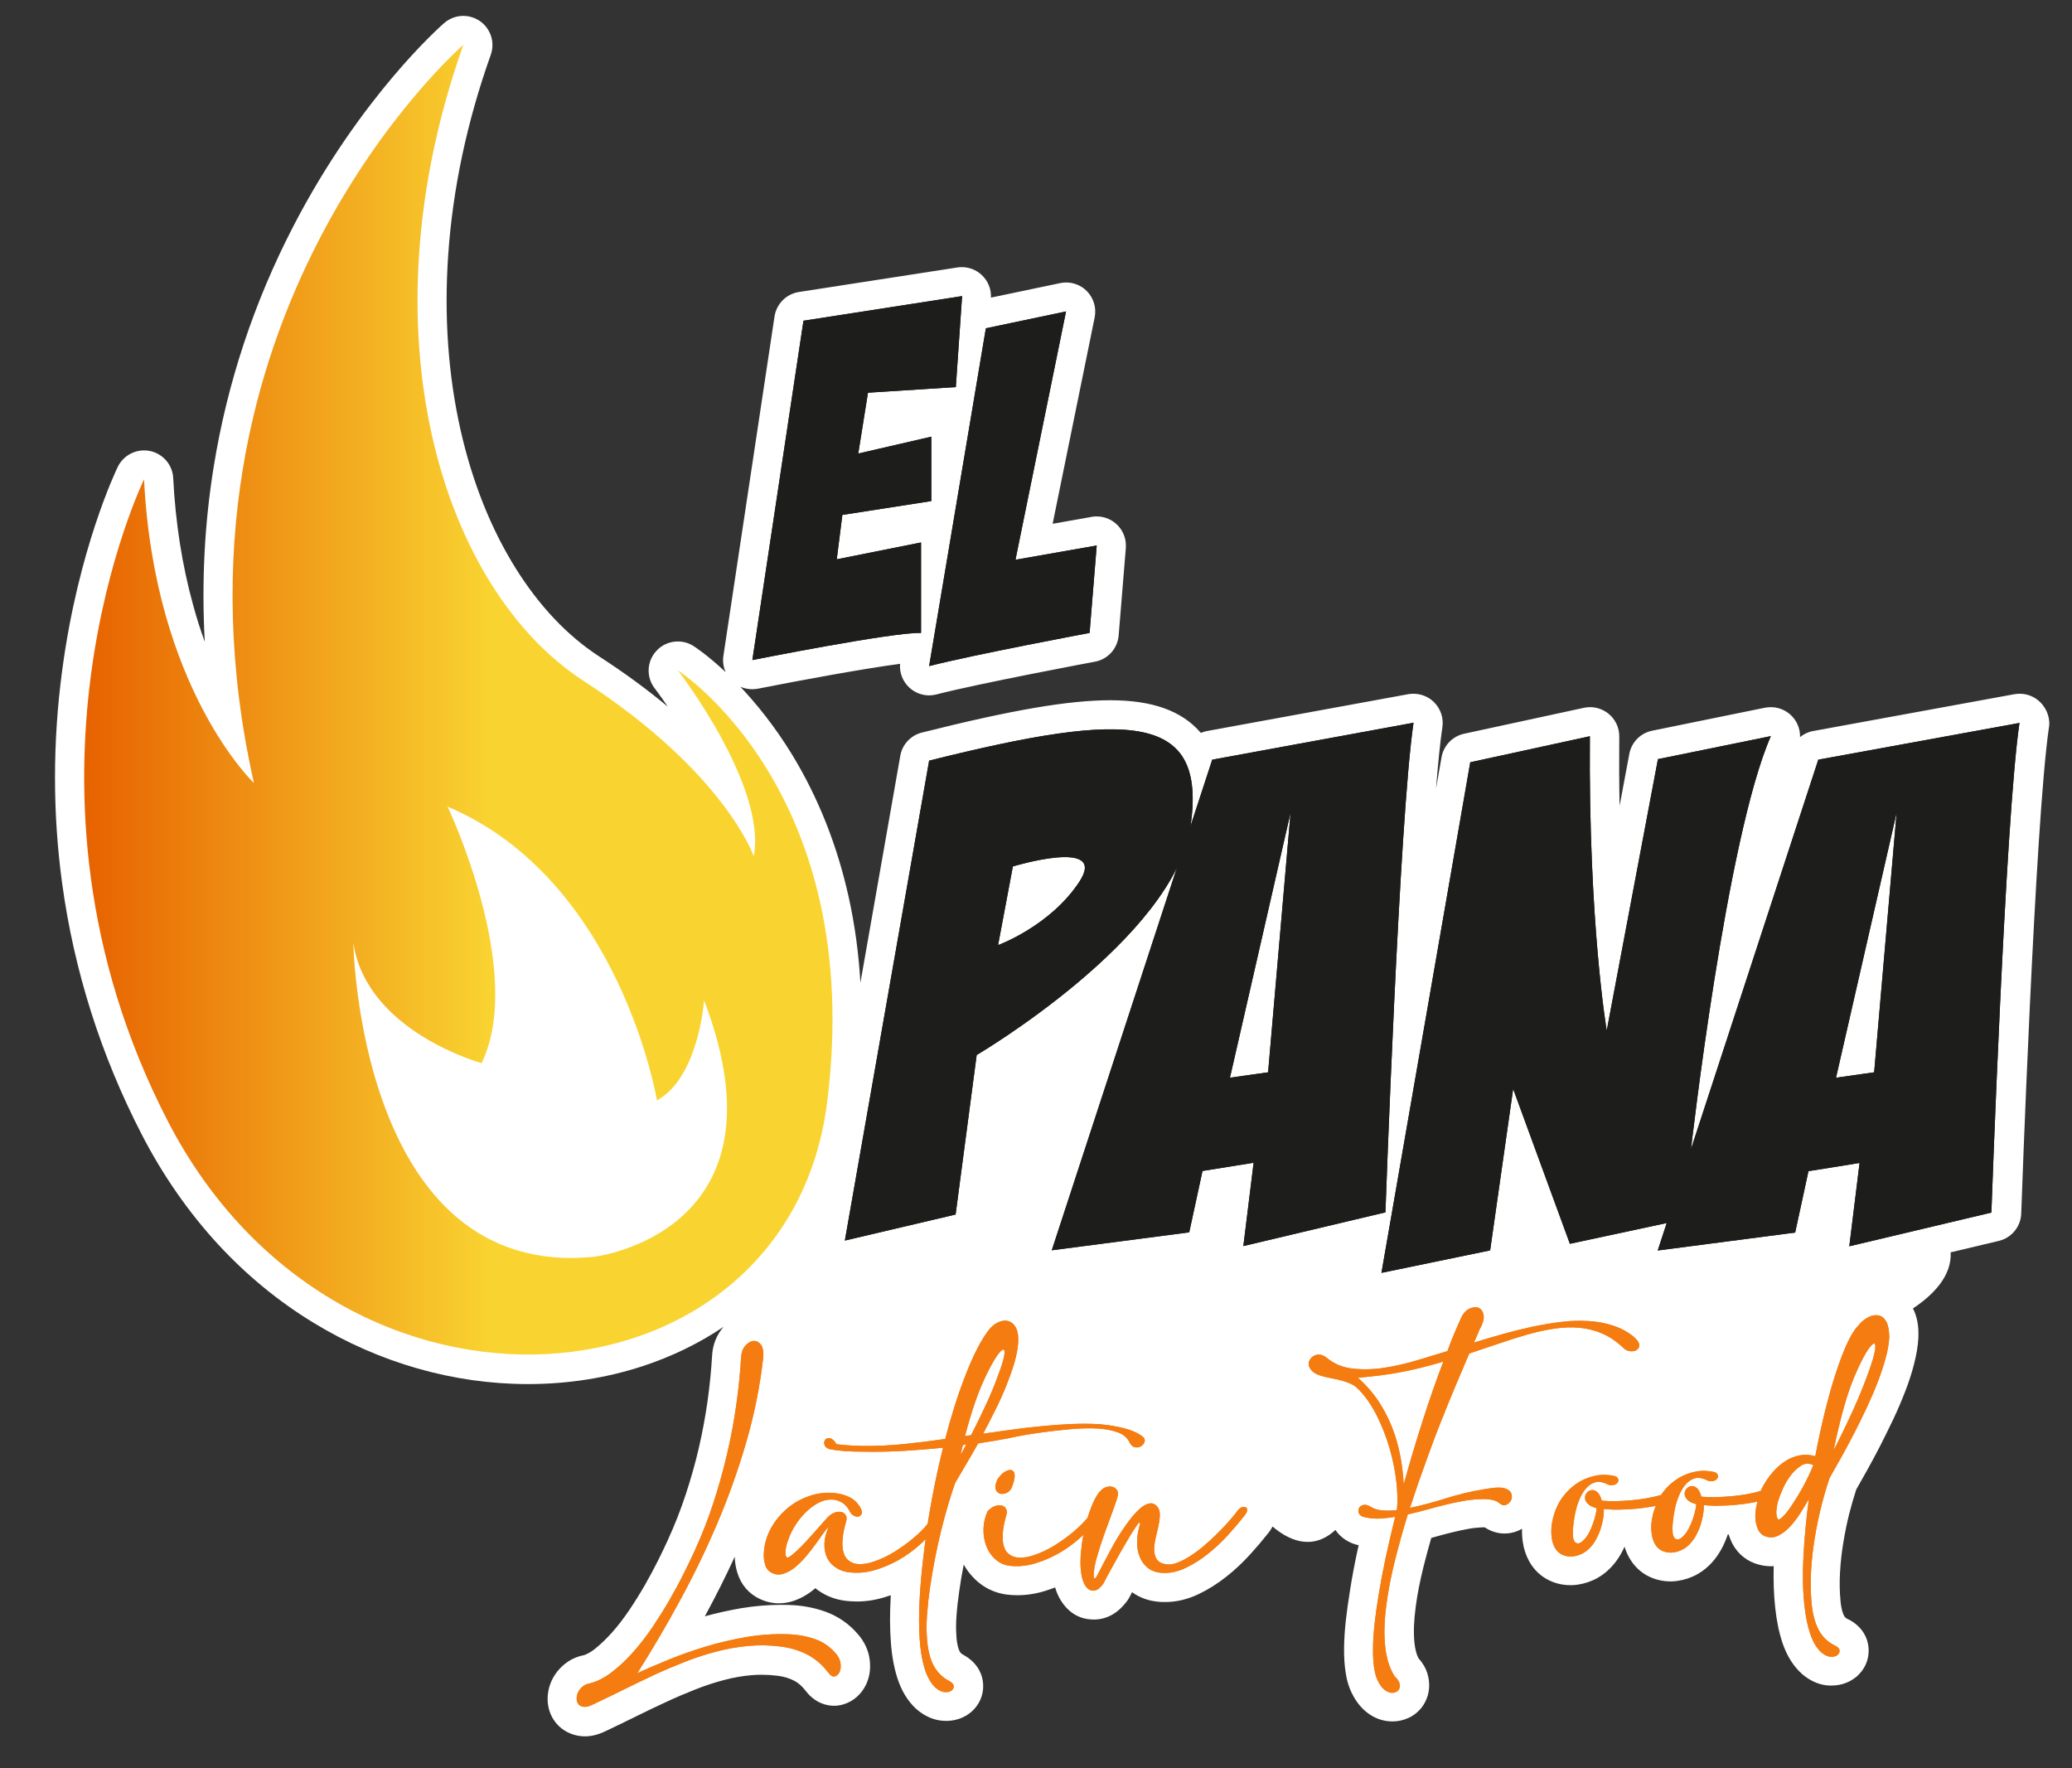<svg xmlns="http://www.w3.org/2000/svg" xmlns:xlink="http://www.w3.org/1999/xlink" x="0px" y="0px" viewBox="0 0 1917.6 1636.4" style="enable-background:new 0 0 1917.6 1636.4;" xml:space="preserve"><rect x="0" y="0" width="1917.6" height="1636.4" fill="#333333" stroke="none"/><style type="text/css">	.st0{fill:#FFFFFF;}	.st1{fill:#1D1D1B;}	.st2{fill:#F47C11;}	.st3{fill:url(#SVGID_1_);}</style><g id="Layer_1">	<path class="st0" d="M1869.9,642c-0.2,0-0.5,0-0.7,0c-0.3,0-0.6,0-0.9,0c-1.5,0.1-3,0.2-4.5,0.5l-185.8,34  c-4.5,0.8-8.7,2.8-12.1,5.6c0.2-6.3-1.9-12.6-6-17.7c-5.2-6.4-12.9-10-21-10c-1.8,0-3.6,0.2-5.4,0.5l-104.5,21.3  c-10.8,2.2-19.1,10.7-21.1,21.5l-9,48c-0.4-20-0.5-41.4-0.3-64.1c0.1-8.2-3.6-16-10-21.2c-4.9-3.9-10.9-6-17-6  c-1.9,0-3.8,0.2-5.7,0.6L1355,679c-10.7,2.3-19,10.9-20.9,21.8l-5.1,29.1c1.9-23.9,3.9-43.7,5.9-56.9c1.3-8.6-1.7-17.3-7.9-23.4  c-5.1-4.9-11.8-7.6-18.8-7.6c-1.6,0-3.2,0.1-4.9,0.4l-186.3,34.1c-1.9,0.4-3.8,0.9-5.6,1.7c-0.2-0.2-0.4-0.4-0.6-0.6  c-17.3-19.9-44.5-29.6-83.2-29.6c-38.5,0-90.7,8.9-174.4,29.9c-10.3,2.6-18.2,11-20,21.5l-36.9,210c-1.6-27.3-5.2-53.7-10.8-79  c-10.6-48-28.3-92.5-52.5-132.2c-16.1-26.3-33-47-47.8-62.7c3.4,1.5,7.2,2.3,11,2.3c1.8,0,3.5-0.2,5.3-0.5  c38.3-7.6,99.1-18.8,131.5-23c-0.7,8.3,2.5,16.4,8.7,22.1c5,4.6,11.6,7.1,18.2,7.1c2.3,0,4.5-0.3,6.8-0.9  c38.9-10.1,145.6-30.1,146.7-30.3c12-2.2,20.9-12.2,21.9-24.3l6.6-80.4c0.1-0.9,0.1-1.8,0.1-2.7c0-14.7-11.7-26.6-26.3-27  c-0.2,0-0.5,0-0.7,0c-0.3,0-0.6,0-0.9,0c-1.5,0-2.9,0.2-4.3,0.5l-35.6,6.3l38.9-191c1.8-8.9-1-18.1-7.4-24.5  c-5.1-5.1-12-7.8-19-7.8c-1.8,0-3.7,0.2-5.6,0.6l-64,13.4c0.4-8-2.8-15.7-8.7-21.1c-5-4.6-11.5-7.1-18.3-7.1  c-1.4,0-2.8,0.1-4.1,0.3l-146.6,22.7c-11.7,1.8-20.8,11-22.6,22.7l-47.3,314c-0.8,5.2,0,10.5,2.1,15.1  c-16.8-15.8-28.8-23.6-29.8-24.2c-4.5-2.9-9.5-4.2-14.5-4.2c-7.4,0-14.7,3-19.9,8.8c-8.9,9.7-9.5,24.3-1.4,34.7  c0.1,0.1,4.9,6.4,12,16.8c-19.2-16-40.4-31.5-63.1-46.2c-29.5-19.1-55.7-46.7-77.7-81.9c-22.9-36.7-40-79.6-50.9-127.6  c-11.5-51-15.4-105.5-11.5-162.2c4.2-61.2,17.4-123.5,39.4-185.3c4.1-11.6-0.1-24.4-10.2-31.3c-4.6-3.1-9.9-4.7-15.2-4.7  c-6.3,0-12.6,2.2-17.7,6.6c-3.1,2.7-77.3,67.8-139.5,187.8c-36.5,70.4-61.3,145.3-73.8,222.7c-8.6,53-11.3,107.1-8.3,162  c-4-10.9-7.6-22.2-10.7-33.7c-10.2-36.7-16.4-76.3-18.5-117.7c-0.6-12.3-9.5-22.6-21.6-25.1c-1.8-0.4-3.6-0.5-5.4-0.5  c-10.2,0-19.7,5.8-24.3,15.2c-1.5,3.1-36.6,76.1-51.5,188.7c-8.8,66-8.8,132.2,0,196.7c11,80.7,35.7,158.8,73.6,232.3  c19.6,38,43.5,72.3,71.1,102.2c26.2,28.3,55.8,52.6,88,72.2c60.9,37.1,129.5,56.7,198.5,56.7c36.8,0,72.5-5.6,106.1-16.6  c27.1-8.9,52.2-21.1,74.9-36.4c0,0,0,0.1-0.1,0.1c-6.4,7.3-10.1,16.6-10.6,27c-0.8,13.5-2.2,27.6-4.2,41.8c-2,14.2-4.7,28.7-8,43  c-3.3,14.3-7.4,28.8-12.1,43c-4.6,14-10,27.9-16.1,41.2c0,0,0,0.1,0,0.1c-2.6,5.7-5.8,12.4-9.5,19.9c-3.7,7.4-7.9,15.2-12.4,23.1  c-4.5,7.8-9.4,15.7-14.7,23.5c-5,7.3-10.2,14.2-15.7,20.3c-5.2,5.8-10.5,10.9-15.9,15.2c-3.4,2.7-6.7,4.5-9.7,5.6  c-6.6,1.3-12.5,3.9-17.6,7.9c-5.3,4.2-9.5,9.3-12.3,15.2c-2.7,5.7-4,11.7-4,17.8c0.1,8.3,2.8,16,8,22.2  c5.6,6.7,13.7,10.9,22.8,11.9c1.2,0.1,2.5,0.2,3.7,0.2c6.2,0,12.5-1.6,19.3-4.9c9.3-4.4,18.8-9,28.3-13.7c9.1-4.5,18.4-9,27.8-13.3  c9-4.2,18.2-8.1,27.3-11.7c8.7-3.4,17.5-6.3,26.3-8.6c8.3-2.2,16.8-3.7,25.1-4.4c3.2-0.3,6.5-0.4,9.8-0.4c4.7,0,9.4,0.3,14.1,0.9  c0.1,0,0.1,0,0.2,0c5.7,0.7,10.8,2.2,15.5,4.6c3.7,1.9,7.4,5.1,10.8,9.6c0.1,0.2,0.3,0.4,0.4,0.5c9.1,11.4,20,13.1,25.7,13.1  c2.8,0,5.6-0.4,8.3-1.2c0,0,0,0,0,0c9.4-2.7,17-9.3,21.4-18.6c3.2-6.8,4.3-14.4,3.3-22.6c-1-8.5-4.6-16.4-10.6-23.5  c-8.4-9.9-18.8-17.1-31-21.4c-10.3-3.6-21.6-5.7-33.6-6c-2.3-0.1-4.6-0.1-6.8-0.1c-12.3,0-24.7,1.1-36.9,3.1  c-11.5,2-22.8,4.5-33.7,7.5c0.4-0.7,0.7-1.3,1.1-2c9.4-17.3,18.3-35.1,26.6-53.1c0.1,5,0.9,10,2.4,14.7  c3.3,11.1,10.7,19.7,20.9,24.4c5.6,2.6,11.6,4,17.6,4c4.3,0,8.6-0.7,12.8-2c6.7-2.2,13.2-5.7,19.2-10.6c0.6-0.5,1.2-0.9,1.7-1.4  c1.7,1.4,3.5,2.7,5.5,3.9c7.8,4.9,17,7.7,27.4,8.2c1.8,0.1,3.7,0.2,5.5,0.2c8.5,0,17-1.3,25.5-3.9c2-0.6,3.9-1.2,5.9-1.9  c0,0.6-0.1,1.3-0.1,1.9c-0.8,15-0.8,28.6,0.1,40.5c0.8,12.5,2.8,23.7,5.8,33.4c3.8,12.2,9.7,22,17.5,29.2c0.3,0.3,0.6,0.5,0.9,0.8  c7.6,6.4,15.8,9.9,24.4,10.4c0.9,0.1,1.7,0.1,2.6,0.1c7.9,0,15.2-2.3,21.1-6.6c0,0,0,0,0,0c9.1-6.6,14-17.1,13.1-28.1  c-0.8-10.8-7.2-20.2-17.5-26c-0.2-0.1-0.5-0.3-0.7-0.4c-2-1.1-2.9-2.1-3.5-3.3c-0.9-1.7-2.5-5.9-3-14.3c0-0.1,0-0.2,0-0.4  c-0.4-5.2-0.4-11.2,0.1-17.9c0.5-7.4,1.4-15.3,2.6-23.4c1.1-7.9,2.5-16.1,4.1-24.3c3.5,6.3,8.1,11.8,13.7,16.5  c8.4,7,19,11.1,30.4,11.7c1.8,0.1,3.7,0.2,5.5,0.2c8.5,0,17-1.3,25.5-3.9c3.2-1,6.4-2.1,9.5-3.3c0.9,3.1,2.1,6.2,3.6,9  c0,0,0,0,0,0.1c2.5,4.8,5.7,8.9,9.5,12.3c0,0,0,0,0,0c6.2,5.5,14,8.3,22.6,8.3c0.5,0,1,0,1.5,0c7.7-0.3,15-3.2,21.1-8.3  c3.1-2.6,6-5.7,8.6-9.3c0.9-1.3,1.7-2.6,2.4-4c0.3-0.6,0.9-1.7,1.9-3.7c7.4,5.4,16.3,8.4,26.3,9c1.5,0.1,3,0.1,4.4,0.1  c10.2,0,20.4-2.4,30.4-7.1c9.1-4.3,17.9-9.8,26.2-16.4c7.9-6.2,15.3-13.2,22-20.6c6-6.6,11.2-12.7,15.6-18.3c2.1-2.4,3.8-5,5.1-7.5  c13.1,11.3,35.8,23.9,58.2,3.2c4.3,6.4,10.9,11.2,18.9,13.5c0.3,0.1,0.6,0.2,0.8,0.2c0.6,0.2,1.2,0.3,1.8,0.4  c-0.4,1.8-0.8,3.6-1.2,5.4c-2.7,12.6-5,24.8-6.8,36.4c-1.6,9.9-2.9,19.3-3.9,28.1c-1,9.2-1.5,17.7-1.6,25.4  c-0.1,8.3,0.4,15.6,1.4,22.2c1.2,8.2,3.4,15,6.5,20.8c3.3,6.4,7.4,11.6,12.1,15.5c5.7,4.8,12,7.7,18.7,8.8c2,0.3,4.1,0.5,6.1,0.5  c5.2,0,10.1-1.1,14.7-3.2c0,0,0,0,0.1,0c7.8-3.6,13.8-10,16.9-18c2.8-7.2,3-15.1,0.7-22.9c0,0,0,0,0-0.1c-1.6-5.1-4.4-10-8.4-14.4  c-1.9-3.7-3.1-8.6-3.7-14.6c-0.9-9.2-0.5-20.2,1.2-32.8c0,0,0,0,0-0.1c1.5-11.6,4-24,7.2-37c2.2-8.7,4.6-17.7,7.2-26.7  c0.9-0.3,1.9-0.5,2.8-0.8c5.2-1.5,10.5-2.9,15.8-4.2c5-1.2,10.1-2.4,15.2-3.3c4.2-0.8,8.6-1.3,13-1.5c0.6,0,1.1,0,1.6,0  c0.4,0,0.7,0,1.1,0c6.9,4.6,13.6,5.7,18.3,5.7c4.3,0,8.4-0.8,12.4-2.5c1.3-0.6,2.6-1.2,3.8-1.9c-0.1,4.1,0.1,8.2,0.7,12.2  c0.9,6.4,2.9,12.3,5.8,17.7c4.4,8,10.9,14.2,18.7,17.9c6.1,2.9,12.7,4.4,19.5,4.4c0.6,0,1.2,0,1.8,0c6.5-0.3,12.9-1.8,19-4.5  c5.9-2.6,11-6.2,15.3-10.4c4.1-4,7.7-8.7,10.7-14c1.2-2.2,2.4-4.4,3.4-6.7c1,3.4,2.4,6.7,4.1,9.8c4.4,8,10.9,14.2,18.7,17.9  c6.1,2.9,12.7,4.4,19.5,4.4c0.6,0,1.2,0,1.8,0c6.5-0.3,12.9-1.8,19-4.5c5.9-2.6,11-6.2,15.3-10.4c4.1-4,7.7-8.7,10.7-14  c2.6-4.6,4.7-9.5,6.4-14.4c0-0.1,0.1-0.2,0.1-0.2c0.2,0,0.5,0,0.7,0c0.5,1.5,1,3,1.6,4.5c4.3,10.7,12.4,18.7,22.9,22.4  c4.8,1.7,9.7,2.6,14.6,2.6c0.9,0,1.7,0,2.6-0.1c-0.3,13.7,0.1,26.5,1.4,38.3c1.3,12.3,3.6,23.4,6.8,32.9  c4.2,12.2,10.3,21.8,18.3,28.8c0.3,0.2,0.5,0.5,0.8,0.7c7.7,6.2,15.9,9.5,24.5,9.8c0.5,0,1,0,1.5,0c10.8,0,18.1-4.1,22.4-7.5  c0,0,0,0,0.1,0c8.4-6.8,12.8-16.7,12-27.3c0,0,0,0,0-0.1c-0.9-11.2-7.6-20.8-18.5-26.3c-0.2-0.1-0.4-0.2-0.7-0.3  c-1.9-0.9-2.7-1.8-3.4-3c-1-1.7-2.7-5.9-3.4-14.4c0,0,0-0.1,0-0.1c-0.8-8.4-0.9-17-0.4-25.7c0.5-9.1,1.5-18.3,3-27.3  c1.5-9.1,3.3-18.2,5.5-26.9c2-7.9,4.2-15.4,6.5-22.5c3.2-5.6,6.6-11.6,10.1-17.9c4.1-7.3,8.2-15.1,12.4-23.2  c4.1-8.1,8.2-16.4,12.1-24.6c4-8.5,7.6-17,10.8-25.3c3.3-8.5,6-16.8,8-24.7c2.3-8.8,3.7-17,4.1-24.5c0-0.1,0-0.2,0-0.3  c0.5-10.8-1.2-19.7-5-27.1c18.1-12,36.1-29.7,34.9-51.9l44.6-10.6c11.8-2.8,20.3-13.2,20.7-25.3c0.1-3.6,12.8-362.1,25.6-449.5  c0.3-1.5,0.4-3,0.4-4.5C1896.1,654.3,1884.4,642.3,1869.9,642z"></path></g><g id="Capa_2">	<path class="st1" d="M743.6,296.8l-47.3,314c0,0,130.5-26,156.1-25.1V502l-78,15.6l5.2-41.1l82.3-12.8v-59.6l-67.6,15.6l9-56.3  l81.3-5.2l5.8-84.2L743.6,296.8z"></path>	<path class="st1" d="M912.4,303.8l74.2-15.6l-46.8,229.8l75.2-13.2l-6.6,80.9c0,0-108.3,20.3-148.5,30.7L912.4,303.8z"></path>	<path class="st1" d="M1121.9,703l-148.5,454l127.2-16.6l12.3-56.8l47.3-7.6l-9.5,77.1l131.5-31.2c0,0,12.8-364.2,26-453.1  L1121.9,703z M1173.6,992.3l-35.3,5l56.1-245.3L1173.6,992.3z"></path>	<path class="st1" d="M1682.8,703l-117.8,360.3c0,0,32.7-288.4,73.9-382.1l-104.5,21.3L1487,953.7c0,0-17-99.3-15.6-272.4  l-110.7,24.1l-82.2,472.5l100.6-20.8l21.3-149.4l52.5,143.3l89.6-19.2l-8.3,25.4l127.2-16.6l12.3-56.8l47.3-7.6l-9.5,77.1  l131.5-31.2c0,0,12.8-364.2,26-453.1L1682.8,703z M1734.5,992.3l-35.3,5l56.1-245.3L1734.5,992.3z"></path>	<path class="st1" d="M859.9,703.9l-78,444.1l102.5-24.1l19.5-147.6c0,0,183.2-107.8,198-212.1C1116.7,660,1047.2,657.1,859.9,703.9  z M998.9,816c-27,41.1-75.2,58.6-75.2,58.6l13.7-72.8C937.5,801.8,1025.9,774.9,998.9,816z"></path>	<g>		<path class="st2" d="M773.6,1530.2c-5.3-6.2-11.7-10.7-19.4-13.4c-7.7-2.7-16.2-4.2-25.5-4.5c-12.9-0.4-25.7,0.5-38.4,2.7   c-12.7,2.2-25.1,5.1-37,8.7c-12,3.6-23.3,7.6-34.1,12c-10.8,4.4-20.6,8.6-29.4,12.7c13.7-21.6,26.9-44.1,39.6-67.5   c12.7-23.3,24.3-47.3,34.7-71.8c10.4-24.5,19.3-49.6,26.7-75.1c7.4-25.5,12.5-51.2,15.5-77.2c0.5-5.8-0.2-10-2.1-12.5   c-2-2.5-4.3-3.6-6.9-3.4c-2.6,0.2-5.1,1.7-7.5,4.4c-2.4,2.7-3.7,6.3-3.9,10.7c-0.9,14.3-2.3,29-4.5,44.1   c-2.1,15.1-4.9,30.2-8.5,45.4c-3.5,15.2-7.8,30.3-12.7,45.4c-4.9,15.1-10.7,29.7-17.2,44c-2.7,6-6.1,13-10,20.8   c-3.9,7.9-8.3,16-13.1,24.4c-4.8,8.4-10.1,16.8-15.7,25.2c-5.7,8.4-11.6,16.1-17.9,23.2c-6.3,7.1-12.7,13.2-19.4,18.4   c-6.6,5.2-13.4,8.8-20.2,10.7c-2.8,0.4-5.2,1.3-7.2,2.9c-2,1.6-3.5,3.4-4.4,5.4c-1,2-1.4,4.1-1.4,6.1c0,2.1,0.6,3.8,1.7,5.1   c1.1,1.4,2.8,2.2,5,2.4c2.2,0.2,5-0.5,8.4-2.2c9.2-4.3,18.5-8.9,27.9-13.5c9.4-4.7,18.9-9.2,28.4-13.7c9.5-4.4,19.2-8.5,28.9-12.3   c9.7-3.8,19.4-7,29.3-9.5c9.8-2.6,19.6-4.3,29.5-5.2c9.9-0.9,19.8-0.7,29.7,0.6c8.8,1.1,16.9,3.5,24.4,7.3   c7.5,3.8,14.2,9.6,20.2,17.5c1.9,2.4,3.8,3.3,5.6,2.8c1.8-0.5,3.3-1.9,4.3-4c1-2.2,1.3-4.8,0.9-7.9   C777.6,1536.3,776.2,1533.2,773.6,1530.2z"></path>		<path class="st2" d="M962.3,1325.8c9.9-1.4,19.5-2.5,28.9-3.3c9.4-0.8,17.9-1,25.6-0.5c7,0.5,13,1.7,18,3.6c5,1.9,8.5,4.9,10.5,9   c1.4,2.8,3.1,4.4,5.2,4.7c2.1,0.4,3.9,0,5.6-1c1.6-1,2.7-2.4,3.2-4.2c0.5-1.8-0.1-3.3-1.8-4.7c-4.6-3.4-10.3-6-17.1-7.7   c-6.8-1.7-14.2-3-22.3-3.7c-8.5-0.6-17.5-0.6-26.9-0.2c-9.4,0.4-18.9,1.1-28.4,2.1c-9.5,0.9-18.7,2-27.8,3.3   c-9,1.3-17.4,2.4-25.1,3.5c4-7.5,7.8-15,11.6-22.6c3.8-7.6,7.1-15,10-22.3c2.9-7.3,5.4-14.2,7.3-20.8c1.9-6.6,3.1-12.7,3.5-18.3   c0.4-6.3-0.4-11.1-2.3-14.4c-1.9-3.3-4.4-5.2-7.4-5.9c-3-0.7-6.2-0.1-9.7,1.7c-3.5,1.8-6.5,4.6-9,8.3c-3.7,5-7.2,11.1-10.7,18.1   c-3.5,7-6.8,14.8-10.1,23.3c-3.3,8.5-6.5,17.6-9.6,27.4c-3.1,9.8-6,19.9-8.7,30.4c-12.9,1.9-25.8,3.5-38.7,4.8   c-12.9,1.3-25.8,1.8-38.6,1.7c-3.7-0.1-7.5-0.3-11.3-0.5c-3.8-0.2-7.8-0.6-11.9-1.1c-2.1-3.3-4.1-5.1-6-5.5   c-1.9-0.4-3.4,0-4.4,1.1c-1,1.1-1.3,2.6-1,4.4c0.3,1.8,1.7,3.2,4,4.3c3.8,0.9,8.5,1.5,14.3,2c5.7,0.4,12.2,0.6,19.4,0.6   c12.5,0.2,24.7-0.1,36.6-0.8c11.9-0.7,23.8-1.7,35.6-2.9c-3.9,15.6-7.4,31.6-10.4,48c-1.4,7.6-2.7,15.1-3.9,22.5   c-3.3,4.2-7.7,8.6-13.2,13.2c-5.6,4.7-11.6,9-17.9,12.9c-6.3,3.9-12.7,6.8-19,8.9c-6.3,2.1-11.8,2.7-16.4,1.9   c-2.7-0.5-5.1-1.7-7.1-3.4c-2-1.7-3.4-4.1-4.3-7.3c-0.9-3.1-1.2-7.1-0.8-11.8c0.3-4.8,1.5-10.5,3.4-17.1c0.6-2.1,0.4-3.9-0.5-5.4   c-0.9-1.5-2.2-2.5-4-2.9c-1.8-0.4-3.8-0.3-6.1,0.5c-2.3,0.8-4.5,2.3-6.8,4.6c-0.6,0.7-1.9,2.1-3.9,4.4c-2,2.3-4.3,4.9-6.9,7.8   c-2.7,2.9-5.4,6-8.3,9.2c-2.9,3.2-5.7,6-8.3,8.5c-2.6,2.5-4.9,4.4-6.8,5.8c-1.9,1.4-3.2,1.7-3.7,0.9c-0.7-0.9-1-2.1-1-3.7   c0-1.6,0.2-3.3,0.5-5c0.3-1.7,0.7-3.4,1.3-5c0.5-1.6,1-2.8,1.3-3.7c1.6-4.4,3.9-8.8,6.8-13.2c2.9-4.4,6.2-8.3,9.8-11.7   c3.6-3.4,7.4-6.1,11.5-8.2c4-2,8.1-2.9,12.1-2.7c3.1,0.1,6,1,8.8,2.6c2.8,1.6,5.1,4.1,7,7.4c1,2.3,2.3,3.9,4,4.8   c1.6,0.9,3.1,1.2,4.5,0.9c1.3-0.3,2.3-1.1,2.9-2.4c0.6-1.3,0.3-3-0.8-5.2c-2.4-4.5-5.7-7.9-10-10.1c-4.3-2.2-9-3.5-13.9-4   c-8.1-0.8-16,0-23.6,2.7c-7.6,2.6-14.5,6.4-20.5,11.5c-6,5.1-11,11.1-14.9,18c-3.9,7-6.2,14.5-6.7,22.5c-0.4,4,0,7.8,1.1,11.5   c1.1,3.7,3.2,6.2,6.4,7.7c3.5,1.7,7.1,1.9,10.7,0.7c3.6-1.2,7.1-3.1,10.6-5.9c3.4-2.8,6.7-6.1,9.9-9.8c3.2-3.8,6.1-7.5,8.8-11.2   c2.7-3.7,5.1-7.1,7.2-10.1c2.1-3,3.9-5.2,5.3-6.4c-2.5,5.4-3.8,10.5-4,15.5c-0.2,5,0.7,9.4,2.5,13.2c1.9,3.9,4.8,7,8.8,9.5   c4,2.5,8.8,3.9,14.6,4.2c7.1,0.5,14.3-0.4,21.6-2.6c7.3-2.2,14.4-5.3,21.2-9.1c6.8-3.9,13.1-8.4,18.9-13.5   c2.2-1.9,4.2-3.8,6.1-5.8c-0.5,3.8-1.1,7.6-1.5,11.4c-2,15.5-3.3,30.3-4.1,44.3c-0.7,14-0.7,26.4,0.1,37.2   c0.7,10.4,2.2,19.4,4.6,27.1c2.4,7.7,5.8,13.5,10,17.5c3.1,2.6,5.9,3.9,8.6,4.1c2.6,0.2,4.7-0.3,6.2-1.4c1.5-1.1,2.2-2.5,2.1-4.1   c-0.1-1.7-1.4-3.2-3.7-4.5c-6.7-3.5-11.7-8.4-15.1-14.9c-3.3-6.4-5.3-14.8-6-25.1c-0.5-6.5-0.5-13.8,0.1-21.9   c0.6-8.1,1.5-16.5,2.8-25.3c1.3-8.8,2.8-17.7,4.6-26.8c1.8-9.1,3.7-17.8,5.8-26.3c2.1-8.4,4.3-16.4,6.5-23.8   c2.2-7.4,4.3-13.9,6.3-19.5c3.1-5.3,6.5-11,10.1-17.2c3.6-6.2,7.4-12.6,11.2-19.4c0.5,0,1-0.1,1.3-0.2c8.1-1.2,16.9-2.7,26.6-4.5   C942.7,1328.8,952.5,1327.2,962.3,1325.8z M889,1346.6c0.3-1.6,0.7-3.1,1-4.7c0.3-1.6,0.7-3.1,1.2-4.7c0.5,0,1-0.1,1.5-0.2   c0.5-0.1,1-0.1,1.5-0.2L889,1346.6z M898.7,1328.1l-5.6,0.8c2.7-10.5,5.7-20.7,9.1-30.6c3.4-9.8,7.1-18.9,11.2-27.2   c3.6-7.2,6.7-12.7,9.4-16.6c2.7-3.8,4.6-5.7,5.8-5.6c1.2,0.1,1.4,2.1,0.7,6.1c-0.7,4-2.6,10-5.8,18.3c-3.1,8.7-6.9,17.8-11.3,27.2   C907.9,1309.8,903.4,1319,898.7,1328.1z"></path>		<path class="st2" d="M934,1360.4c-1.7,0.3-3.3,1-5,2.2c-1.7,1.2-3.2,2.8-4.6,4.6c-1.4,1.9-2.3,3.9-2.8,6.1   c-0.7,2.7-0.5,4.8,0.5,6.3c1,1.5,2.3,2.4,4,2.7c1.6,0.3,3.4,0.1,5.3-0.7c1.9-0.8,3.4-2.2,4.5-4.1c1.9-4.4,2.9-8,3.1-10.5   c0.2-2.6-0.2-4.4-1.1-5.5C936.9,1360.5,935.6,1360.1,934,1360.4z"></path>		<path class="st2" d="M1152.9,1394.8c-1-0.5-2.2-0.4-3.8,0.1c-1.5,0.6-2.9,1.8-4.1,3.6c-2.2,2.9-4.9,6.2-8.2,9.9   c-3.3,3.7-6.8,7.4-10.7,11.2c-3.8,3.8-7.9,7.5-12.1,11.1c-4.2,3.6-8.5,6.7-12.7,9.4c-4.2,2.7-8.2,4.7-12.1,6.2   c-3.9,1.4-7.4,1.8-10.5,1.2c-4-0.7-6.7-2.3-8.2-4.6c-1.4-2.3-2.2-5.1-2.3-8.4c-0.1-3.3,0.3-6.8,1.2-10.7c0.9-3.8,1.7-7.6,2.6-11.2   c0.8-3.6,1.3-7,1.4-10.2c0.1-3.2-0.5-5.7-2-7.7c-2-2.6-4.4-3.8-7-3.5c-2.6,0.3-5.4,1.6-8.2,3.9c-3,2.4-6.1,5.6-9.2,9.5   c-3.1,3.9-6.2,8.2-9.2,12.8c-3,4.6-5.8,9.3-8.4,14.1c-2.6,4.8-5,9.2-7.1,13.2c-2.1,4-3.8,7.4-5.2,10c-1.4,2.7-2.2,4.3-2.6,4.8   c-0.6,0.8-1.1,1.2-1.4,1.1c-0.3-0.1-0.6-0.3-0.7-0.6c-0.1-0.4-0.2-0.9-0.2-1.4c0-0.6,0-1,0-1.3c0.1-4.4,1.1-9.9,3-16.5   c1.9-6.6,4.1-13.5,6.6-20.5c2.5-7,5-13.8,7.4-20.3c2.4-6.5,4.2-11.6,5.2-15.5c0.6-2.1,0.4-3.9-0.6-5.5c-1-1.6-2.4-2.6-4.3-3.1   c-1.9-0.5-3.9-0.4-6.2,0.4c-2.2,0.8-4.3,2.5-6.3,5c-2.6,3.3-5,8.1-7.4,14.3c-1.1,2.8-2.1,5.8-3,8.8c-3.3,4.1-7.6,8.4-13,13   c-5.6,4.7-11.6,9-17.9,12.9c-6.3,3.9-12.7,6.8-19,8.9c-6.3,2.1-11.8,2.7-16.4,1.9c-2.7-0.5-5.1-1.7-7.1-3.4   c-2-1.7-3.4-4.1-4.3-7.3c-0.9-3.1-1.2-7.1-0.8-11.8c0.3-4.8,1.5-10.5,3.4-17.1c0.6-2.1,0.4-3.9-0.5-5.4c-0.9-1.5-2.2-2.5-4-2.9   c-1.8-0.4-3.8-0.3-6.1,0.5c-2.3,0.8-4.5,2.3-6.8,4.6c-2.5,5.4-3.8,11-3.9,16.8c-0.1,5.8,0.9,11.2,2.8,16.1c2,4.9,5,9.1,9.1,12.5   c4.1,3.4,9,5.2,14.8,5.5c7.1,0.5,14.3-0.4,21.6-2.6c7.3-2.2,14.4-5.3,21.2-9.1c6.8-3.9,13.1-8.4,18.9-13.5   c1.4-1.2,2.8-2.5,4.1-3.7c-1.1,5.4-1.8,10.8-2.3,16.2c-0.6,7-0.6,13,0.1,17.9c0.2,1.8,0.5,3.7,1,5.8c0.5,2,1.2,3.9,2.1,5.7   c0.9,1.8,2,3.2,3.4,4.4c1.3,1.2,3.1,1.7,5.3,1.6c1.7-0.1,3.2-0.7,4.7-1.9c1.4-1.2,2.8-2.7,4.2-4.6c0.8-1.7,2.2-4.4,4.2-8   c2-3.6,4.1-7.6,6.5-11.8c2.3-4.3,4.8-8.7,7.4-13.2c2.6-4.5,5-8.6,7.2-12.2c2.2-3.6,4.1-6.4,5.6-8.6c1.5-2.2,2.4-3,2.7-2.5   c0.3,0.2,0.3,0.8,0.2,1.5c-0.2,0.8-0.4,1.6-0.6,2.3c-1.4,4.7-2,9.5-2,14.5c0,5,0.8,9.5,2.5,13.5c1.6,4.1,4.2,7.4,7.5,10.1   c3.4,2.7,7.7,4.2,13,4.5c7.1,0.5,14.3-1,21.5-4.4c7.3-3.4,14.3-7.8,21-13.2c6.7-5.3,13-11.2,18.7-17.5   c5.7-6.3,10.6-12.1,14.7-17.3c1.8-2.1,2.8-3.9,2.9-5.4C1154.4,1396.3,1153.9,1395.3,1152.9,1394.8z"></path>		<path class="st2" d="M1334.4,1313.5c4.9-12.4,9.6-23.8,14-34.2c4.4-10.4,8.2-19.3,11.4-26.8c9.4-3.1,18.6-6.2,27.7-9.3   c9.1-3.1,17.8-5.9,26.3-8.3c8.5-2.4,16.7-4.2,24.8-5.4c8.1-1.2,15.8-1.5,23.2-0.8c7.4,0.7,14.6,2.5,21.4,5.5   c6.9,3,13.4,7.6,19.7,13.6c1.6,1.5,3.6,2.3,6,2.6c2.4,0.2,4.4-0.2,5.9-1.2c1.6-1,2.3-2.5,2.3-4.5c0-2-1.6-4.5-4.8-7.4   c-5.7-4.7-12.1-8.2-19.2-10.5c-7.1-2.4-14.7-3.8-22.8-4.3c-8.1-0.5-16.6-0.3-25.4,0.8c-8.8,1.1-17.8,2.6-26.9,4.5   c-9.1,2-18.2,4.2-27.3,6.8c-9.1,2.5-18,5.1-26.6,7.8c1.7-3.7,2.9-6.5,3.8-8.6c0.9-2.1,1.4-3.3,1.5-3.7c3.1-5.5,4.3-10,3.6-13.4   c-0.7-3.4-2.3-5.5-4.7-6.5c-2.4-0.9-5.2-0.6-8.5,0.9c-3.2,1.5-5.8,4.5-7.7,8.8c-2.1,4.7-4.3,9.6-6.4,14.6   c-2.1,5-4.2,10.3-6.1,15.8c-8.4,2.5-17.6,5.3-27.8,8.4s-20.2,5.4-30.4,7c-10.2,1.6-20,1.8-29.4,0.8c-9.4-1-17.5-4.4-24.3-10.1   c-2.1-1.7-4.2-2.7-6.3-2.8c-2.1-0.2-3.9,0.2-5.5,1.1c-1.6,0.9-2.8,2.1-3.7,3.6c-0.9,1.5-1.2,3.2-0.9,5.1c0.3,1.9,1.4,3.6,3.1,5.4   c1.7,1.7,4.4,3.2,8.1,4.3c2.9,0.9,5.9,1.6,9,2.2c3.1,0.5,6.2,1.2,9.2,2c3.1,0.8,6,1.8,8.9,3c2.9,1.2,5.5,3.1,7.9,5.6   c6,6.1,11.4,13.8,16.3,23.3c4.8,9.5,8.8,19.4,11.9,29.9c3.1,10.5,5.3,20.9,6.5,31.2c1.2,10.3,1.4,19.3,0.6,27.1   c-4.9,0.6-9.4,0.7-13.6,0.3c-4.2-0.3-7.8-1.5-10.8-3.4c-2.6-1.6-4.9-2.1-6.8-1.6c-1.9,0.5-3.2,1.5-3.9,3c-0.7,1.4-0.8,3-0.1,4.6   c0.6,1.6,2.1,2.8,4.5,3.5c4.8,1.2,9.7,1.7,14.5,1.5c4.9-0.3,9.7-0.8,14.6-1.6c-3.2,13-6.1,25.6-8.8,37.8   c-2.6,12.2-4.8,23.9-6.6,35c-1.6,9.5-2.8,18.3-3.7,26.7c-0.9,8.3-1.4,15.9-1.4,22.7c-0.1,6.8,0.3,12.8,1.1,17.9   c0.8,5.1,2,9.2,3.7,12.2c1.7,3.3,3.5,5.8,5.5,7.4c2,1.7,3.9,2.6,5.8,3c1.9,0.3,3.6,0.1,5.1-0.6c1.5-0.7,2.6-1.8,3.2-3.3   c0.6-1.5,0.6-3.2,0-5.1c-0.6-1.9-2-3.9-4.3-6c-4.8-7.5-7.8-17-8.9-28.3c-1.2-11.3-0.7-24.4,1.3-39.1c1.7-12.7,4.3-26,7.8-40   c3.5-14,7.5-28.2,11.9-42.6c5.7-1.3,11.4-2.7,16.9-4.2c5.5-1.6,11.1-3,16.6-4.4c5.5-1.4,11.1-2.6,16.6-3.6   c5.6-1.1,11.2-1.7,17-1.9c4-0.2,7.5,0,10.5,0.6c3,0.5,5.4,1.6,7.2,3.2c2.1,1.8,4.2,2.3,6.2,1.5c2-0.9,3.5-2.3,4.5-4.2   c1-2,1.1-4.1,0.3-6.3c-0.7-2.2-2.9-3.8-6.4-4.9c-2.1-0.6-4.8-0.7-8.1-0.5c-3.3,0.3-7.2,0.8-11.7,1.6c-11.9,2-23.4,4.8-34.4,8.3   c-11.1,3.5-22.1,6.5-33.2,8.8c4.6-14.2,9.4-28.2,14.5-42.1C1324.5,1339,1329.4,1325.9,1334.4,1313.5z M1299.1,1373.7   c-0.5-9.4-1.6-18.6-3.4-27.6c-1.8-9-4.3-17.7-7.7-26.1c-3.4-8.4-7.6-16.4-12.7-24c-5.1-7.6-11.3-14.6-18.5-21   c7-0.7,13.9-1.4,20.5-2.2c6.6-0.8,13.1-1.9,19.5-3.1c6.4-1.2,12.8-2.6,19.1-4.2c6.4-1.6,13-3.4,19.9-5.5   c-6.7,17.5-13.1,35.9-19.3,55.3C1310.3,1334.6,1304.5,1354.1,1299.1,1373.7z"></path>		<path class="st2" d="M1745.5,1222.6c-1.9-3.1-4.3-4.9-7.3-5.4c-3-0.5-6.2,0.2-9.6,2c-3.4,1.8-6.5,4.5-9.3,8.1   c-3.2,3.3-6.5,8.7-9.9,16.1c-3.4,7.4-6.8,16.4-10.2,26.8c-3.5,10.5-6.8,22.3-10.1,35.5c-3.3,13.2-6.3,27.2-9.1,41.9   c-4.9-1.5-9.8-1.7-14.6-0.8c-4.8,1-9.3,2.8-13.4,5.5c-4.1,2.7-7.9,6.1-11.4,10.1c-3.4,4-6.4,8.3-9,13c-0.8,1.4-1.5,2.8-2.1,4.3   c-3.9,1.2-8.1,2.2-12.7,3c-4.7,0.8-9.4,1.5-14.3,1.9c-4.9,0.4-9.7,0.7-14.5,0.9c-4.8,0.1-9.3-0.1-13.4-0.5   c-1.1-3.8-2.4-6.5-4.2-7.9c-1.7-1.5-3.4-2.1-5.1-1.9c-1.7,0.2-3.1,1-4.3,2.3c-1.2,1.3-1.9,2.9-1.9,4.7c-0.1,1.8,0.7,3.6,2.3,5.4   c1.6,1.8,4.4,3.3,8.5,4.4c-0.1,1.5-0.4,3.6-1,6.1c-0.6,2.5-1.4,5.2-2.4,8.1c-1,2.9-2.2,5.7-3.6,8.3c-1.4,2.7-3,4.9-4.6,6.6   c-2.6,2.8-4.9,3.9-6.8,3.3c-2-0.6-3.1-2.6-3.5-5.9c-0.2-2.7-0.2-6,0.2-10c0.4-4,1-8.1,1.9-12.4c0.9-4.3,2.2-8.4,3.9-12.4   c1.6-4,3.7-7.3,6.1-10.1c2.4-2.7,5.1-4.6,8.2-5.5c3.1-1,6.5-0.5,10.5,1.2c1.7,1.1,3.5,1.6,5.3,1.4c1.8-0.1,3.2-0.6,4.3-1.5   c1.1-0.9,1.6-2,1.6-3.2c0-1.3-0.8-2.5-2.6-3.6c-6-1.4-11.8-1.7-17.4-0.7c-5.6,1-10.8,2.9-15.6,5.6c-4.8,2.8-9.1,6.3-12.8,10.5   c-1.6,1.8-3,3.7-4.3,5.6c-3.9,1.2-8.1,2.1-12.7,3c-4.7,0.8-9.4,1.5-14.3,1.9c-4.9,0.4-9.7,0.7-14.5,0.9c-4.8,0.1-9.3-0.1-13.4-0.5   c-1.1-3.8-2.4-6.5-4.2-7.9c-1.7-1.5-3.4-2.1-5.1-1.9c-1.7,0.2-3.1,1-4.3,2.3c-1.2,1.3-1.9,2.9-1.9,4.7c-0.1,1.8,0.7,3.6,2.3,5.4   c1.6,1.8,4.4,3.3,8.5,4.4c-0.1,1.5-0.4,3.6-1,6.1c-0.6,2.5-1.4,5.2-2.4,8.1c-1,2.9-2.2,5.7-3.6,8.3c-1.4,2.7-3,4.9-4.6,6.6   c-2.6,2.8-4.9,3.9-6.8,3.3c-2-0.6-3.1-2.6-3.5-5.9c-0.2-2.7-0.2-6,0.2-10c0.4-4,1-8.1,1.9-12.4c0.9-4.3,2.2-8.4,3.9-12.4   c1.6-4,3.7-7.3,6.1-10.1c2.4-2.7,5.1-4.6,8.2-5.5c3.1-1,6.5-0.5,10.5,1.2c1.7,1.1,3.5,1.6,5.3,1.4c1.8-0.1,3.2-0.6,4.3-1.5   c1.1-0.9,1.6-2,1.6-3.2c0-1.3-0.8-2.5-2.6-3.6c-6-1.4-11.8-1.7-17.4-0.7c-5.6,1-10.8,2.9-15.6,5.6c-4.8,2.8-9.1,6.3-12.8,10.5   c-3.8,4.3-6.8,8.9-9,14.1c-1.2,2.7-2.2,5.7-3,8.9c-0.8,3.2-1.4,6.4-1.6,9.6c-0.2,3.2-0.1,6.4,0.4,9.5c0.4,3.1,1.4,6,2.7,8.5   c1.7,3,3.9,5.2,6.6,6.5c2.8,1.3,5.6,1.9,8.7,1.8c3-0.1,6-0.8,9-2.2c3-1.3,5.4-3,7.4-5c2.4-2.3,4.4-5,6.2-8.1   c1.7-3.1,3.2-6.3,4.3-9.6c1.1-3.3,1.9-6.6,2.5-9.9c0.6-3.3,0.8-6.4,0.7-9.2c4.5,0.5,9.3,0.7,14.4,0.6c5.1-0.1,10.2-0.3,15.3-0.8   c5.1-0.5,10.1-1.1,14.9-2c1.2-0.2,2.3-0.5,3.5-0.7c-0.9,2.3-1.8,4.8-2.5,7.4c-0.8,3.2-1.4,6.4-1.6,9.6c-0.2,3.2-0.1,6.4,0.4,9.5   c0.4,3.1,1.4,6,2.7,8.5c1.7,3,3.9,5.2,6.6,6.5c2.8,1.3,5.6,1.9,8.7,1.8c3-0.1,6-0.8,9-2.2c3-1.3,5.4-3,7.4-5   c2.4-2.3,4.4-5,6.2-8.1c1.7-3.1,3.2-6.3,4.3-9.6c1.1-3.3,1.9-6.6,2.5-9.9c0.6-3.3,0.8-6.4,0.7-9.2c4.5,0.5,9.3,0.7,14.4,0.6   c5.1-0.1,10.2-0.3,15.3-0.8c5.1-0.5,10.1-1.1,14.9-2c1.8-0.3,3.5-0.7,5.2-1.1c0,0.1-0.1,0.2-0.1,0.3c-1.4,4.8-2,9.2-2,13.5   c0,4,0.8,7.8,2.2,11.3c1.4,3.5,3.8,5.9,7,7.1c4.2,1.5,8.2,1.3,12-0.6c3.9-1.9,7.5-4.7,10.9-8.3c3.4-3.7,6.6-7.8,9.5-12.4   c2.9-4.6,5.6-9,7.9-13c-2.3,17.7-4,35-4.9,51.8c-0.9,16.8-0.7,32.2,0.8,46c1.1,10.4,2.9,19.4,5.5,27c2.6,7.6,6.1,13.3,10.5,17.2   c3.1,2.5,5.9,3.7,8.5,3.8c2.6,0.1,4.7-0.4,6.1-1.6c1.4-1.2,2.1-2.6,2-4.2c-0.1-1.7-1.4-3.1-3.7-4.3c-6.8-3.2-12-8-15.5-14.5   c-3.5-6.4-5.8-14.8-6.7-25c-0.9-9.7-1.1-19.7-0.5-29.8c0.6-10.1,1.7-20.1,3.3-30c1.6-9.9,3.6-19.6,6-29.2c2.4-9.6,5-18.6,7.9-27   c3.5-6.1,7.2-12.7,11.2-19.8c4-7.2,8-14.7,12-22.5c4-7.8,7.9-15.7,11.6-23.7c3.7-8,7.1-15.8,10-23.5c2.9-7.6,5.3-15,7.2-22   c1.9-7,2.9-13.4,3.2-19C1748.2,1230.5,1747.4,1225.7,1745.5,1222.6z M1668.7,1375.8c-3.5,6.4-6.9,11.9-10.1,16.7   c-3.2,4.8-5.9,8.4-8.4,10.8c-2.4,2.5-4,3.3-4.8,2.4c-0.7-0.9-1.1-2.1-1.3-3.7c-0.2-1.6-0.2-3.3,0-5c0.2-1.7,0.4-3.4,0.8-5   c0.3-1.6,0.7-2.9,1-3.8c0.8-2.7,2.2-6.3,4.2-10.8c2-4.5,4.5-8.6,7.4-12.4c2.9-3.8,6.2-6.7,9.7-8.9c3.5-2.1,7.2-2.2,11-0.3   C1675.4,1362.8,1672.2,1369.4,1668.7,1375.8z M1735.3,1249.4c-0.6,4-2.4,10.2-5.3,18.5c-2.1,5.9-4.4,12-7,18.4   c-2.6,6.4-5.3,12.8-8.2,19.1c-2.9,6.4-5.9,12.6-8.9,18.9c-3,6.2-6,12.2-8.9,17.8c2.7-13.5,5.9-26.9,9.6-40.2   c3.7-13.3,8.1-25.3,13.1-35.9c3.4-7.5,6.5-13.1,9.1-17c2.6-3.8,4.5-5.7,5.7-5.7C1735.6,1243.4,1735.9,1245.4,1735.3,1249.4z"></path>	</g>	<path class="st1" d="M743.6,296.8l-47.3,314c0,0,130.5-26,156.1-25.1V502l-78,15.6l5.2-41.1l82.3-12.8v-59.6l-67.6,15.6l9-56.3  l81.3-5.2l5.8-84.2L743.6,296.8z"></path>	<path class="st1" d="M912.4,303.8l74.2-15.6l-46.8,229.8l75.2-13.2l-6.6,80.9c0,0-108.3,20.3-148.5,30.7L912.4,303.8z"></path>	<path class="st1" d="M1121.9,703l-148.5,454l127.2-16.6l12.3-56.8l47.3-7.6l-9.5,77.1l131.5-31.2c0,0,12.8-364.2,26-453.1  L1121.9,703z M1173.6,992.3l-35.3,5l56.1-245.3L1173.6,992.3z"></path>	<path class="st1" d="M1682.8,703l-117.8,360.3c0,0,32.7-288.4,73.9-382.1l-104.5,21.3L1487,953.7c0,0-17-99.3-15.6-272.4  l-110.7,24.1l-82.2,472.5l100.6-20.8l21.3-149.4l52.5,143.3l89.6-19.2l-8.3,25.4l127.2-16.6l12.3-56.8l47.3-7.6l-9.5,77.1  l131.5-31.2c0,0,12.8-364.2,26-453.1L1682.8,703z M1734.5,992.3l-35.3,5l56.1-245.3L1734.5,992.3z"></path>	<path class="st1" d="M859.9,703.9l-78,444.1l102.5-24.1l19.5-147.6c0,0,183.2-107.8,198-212.1C1116.7,660,1047.2,657.1,859.9,703.9  z M998.9,816c-27,41.1-75.2,58.6-75.2,58.6l13.7-72.8C937.5,801.8,1025.9,774.9,998.9,816z"></path>	<g>		<path class="st2" d="M773.6,1530.2c-5.3-6.2-11.7-10.7-19.4-13.4c-7.7-2.7-16.2-4.2-25.5-4.5c-12.9-0.4-25.7,0.5-38.4,2.7   c-12.7,2.2-25.1,5.1-37,8.7c-12,3.6-23.3,7.6-34.1,12c-10.8,4.4-20.6,8.6-29.4,12.7c13.7-21.6,26.9-44.1,39.6-67.5   c12.7-23.3,24.3-47.3,34.7-71.8c10.4-24.5,19.3-49.6,26.7-75.1c7.4-25.5,12.5-51.2,15.5-77.2c0.5-5.8-0.2-10-2.1-12.5   c-2-2.5-4.3-3.6-6.9-3.4c-2.6,0.2-5.1,1.7-7.5,4.4c-2.4,2.7-3.7,6.3-3.9,10.7c-0.9,14.3-2.3,29-4.5,44.1   c-2.1,15.1-4.9,30.2-8.5,45.4c-3.5,15.2-7.8,30.3-12.7,45.4c-4.9,15.1-10.7,29.7-17.2,44c-2.7,6-6.1,13-10,20.8   c-3.9,7.9-8.3,16-13.1,24.4c-4.8,8.4-10.1,16.8-15.7,25.2c-5.7,8.4-11.6,16.1-17.9,23.2c-6.3,7.1-12.7,13.2-19.4,18.4   c-6.6,5.2-13.4,8.8-20.2,10.7c-2.8,0.4-5.2,1.3-7.2,2.9c-2,1.6-3.5,3.4-4.4,5.4c-1,2-1.4,4.1-1.4,6.1c0,2.1,0.6,3.8,1.7,5.1   c1.1,1.4,2.8,2.2,5,2.4c2.2,0.2,5-0.5,8.4-2.2c9.2-4.3,18.5-8.9,27.9-13.5c9.4-4.7,18.9-9.2,28.4-13.7c9.5-4.4,19.2-8.5,28.9-12.3   c9.7-3.8,19.4-7,29.3-9.5c9.8-2.6,19.6-4.3,29.5-5.2c9.9-0.9,19.8-0.7,29.7,0.6c8.8,1.1,16.9,3.5,24.4,7.3   c7.5,3.8,14.2,9.6,20.2,17.5c1.9,2.4,3.8,3.3,5.6,2.8c1.8-0.5,3.3-1.9,4.3-4c1-2.2,1.3-4.8,0.9-7.9   C777.6,1536.3,776.2,1533.2,773.6,1530.2z"></path>		<path class="st2" d="M962.3,1325.8c9.9-1.4,19.5-2.5,28.9-3.3c9.4-0.8,17.9-1,25.6-0.5c7,0.5,13,1.7,18,3.6c5,1.9,8.5,4.9,10.5,9   c1.4,2.8,3.1,4.4,5.2,4.7c2.1,0.4,3.9,0,5.6-1c1.6-1,2.7-2.4,3.2-4.2c0.5-1.8-0.1-3.3-1.8-4.7c-4.6-3.4-10.3-6-17.1-7.7   c-6.8-1.7-14.2-3-22.3-3.7c-8.5-0.6-17.5-0.6-26.9-0.2c-9.4,0.4-18.9,1.1-28.4,2.1c-9.5,0.9-18.7,2-27.8,3.3   c-9,1.3-17.4,2.4-25.1,3.5c4-7.5,7.8-15,11.6-22.6c3.8-7.6,7.1-15,10-22.3c2.9-7.3,5.4-14.2,7.3-20.8c1.9-6.6,3.1-12.7,3.5-18.3   c0.4-6.3-0.4-11.1-2.3-14.4c-1.9-3.3-4.4-5.2-7.4-5.9c-3-0.7-6.2-0.1-9.7,1.7c-3.5,1.8-6.5,4.6-9,8.3c-3.7,5-7.2,11.1-10.7,18.1   c-3.5,7-6.8,14.8-10.1,23.3c-3.3,8.5-6.5,17.6-9.6,27.4c-3.1,9.8-6,19.9-8.7,30.4c-12.9,1.9-25.8,3.5-38.7,4.8   c-12.9,1.3-25.8,1.8-38.6,1.7c-3.7-0.1-7.5-0.3-11.3-0.5c-3.8-0.2-7.8-0.6-11.9-1.1c-2.1-3.3-4.1-5.1-6-5.5   c-1.9-0.4-3.4,0-4.4,1.1c-1,1.1-1.3,2.6-1,4.4c0.3,1.8,1.7,3.2,4,4.3c3.8,0.9,8.5,1.5,14.3,2c5.7,0.4,12.2,0.6,19.4,0.6   c12.5,0.2,24.7-0.1,36.6-0.8c11.9-0.7,23.8-1.7,35.6-2.9c-3.9,15.6-7.4,31.6-10.4,48c-1.4,7.6-2.7,15.1-3.9,22.5   c-3.3,4.2-7.7,8.6-13.2,13.2c-5.6,4.7-11.6,9-17.9,12.9c-6.3,3.9-12.7,6.8-19,8.9c-6.3,2.1-11.8,2.7-16.4,1.9   c-2.7-0.5-5.1-1.7-7.1-3.4c-2-1.7-3.4-4.1-4.3-7.3c-0.9-3.1-1.2-7.1-0.8-11.8c0.3-4.8,1.5-10.5,3.4-17.1c0.6-2.1,0.4-3.9-0.5-5.4   c-0.9-1.5-2.2-2.5-4-2.9c-1.8-0.4-3.8-0.3-6.1,0.5c-2.3,0.8-4.5,2.3-6.8,4.6c-0.6,0.7-1.9,2.1-3.9,4.4c-2,2.3-4.3,4.9-6.9,7.8   c-2.7,2.9-5.4,6-8.3,9.2c-2.9,3.2-5.7,6-8.3,8.5c-2.6,2.5-4.9,4.4-6.8,5.8c-1.9,1.4-3.2,1.7-3.7,0.9c-0.7-0.9-1-2.1-1-3.7   c0-1.6,0.2-3.3,0.5-5c0.3-1.7,0.7-3.4,1.3-5c0.5-1.6,1-2.8,1.3-3.7c1.6-4.4,3.9-8.8,6.8-13.2c2.9-4.4,6.2-8.3,9.8-11.7   c3.6-3.4,7.4-6.1,11.5-8.2c4-2,8.1-2.9,12.1-2.7c3.1,0.1,6,1,8.8,2.6c2.8,1.6,5.1,4.1,7,7.4c1,2.3,2.3,3.9,4,4.8   c1.6,0.9,3.1,1.2,4.5,0.9c1.3-0.3,2.3-1.1,2.9-2.4c0.6-1.3,0.3-3-0.8-5.2c-2.4-4.5-5.7-7.9-10-10.1c-4.3-2.2-9-3.5-13.9-4   c-8.1-0.8-16,0-23.6,2.7c-7.6,2.6-14.5,6.4-20.5,11.5c-6,5.1-11,11.1-14.9,18c-3.9,7-6.2,14.5-6.7,22.5c-0.4,4,0,7.8,1.1,11.5   c1.1,3.7,3.2,6.2,6.4,7.7c3.5,1.7,7.1,1.9,10.7,0.7c3.6-1.2,7.1-3.1,10.6-5.9c3.4-2.8,6.7-6.1,9.9-9.8c3.2-3.8,6.1-7.5,8.8-11.2   c2.7-3.7,5.1-7.1,7.2-10.1c2.1-3,3.9-5.2,5.3-6.4c-2.5,5.4-3.8,10.5-4,15.5c-0.2,5,0.7,9.4,2.5,13.2c1.9,3.9,4.8,7,8.8,9.5   c4,2.5,8.8,3.9,14.6,4.2c7.1,0.5,14.3-0.4,21.6-2.6c7.3-2.2,14.4-5.3,21.2-9.1c6.8-3.9,13.1-8.4,18.9-13.5   c2.2-1.9,4.2-3.8,6.1-5.8c-0.5,3.8-1.1,7.6-1.5,11.4c-2,15.5-3.3,30.3-4.1,44.3c-0.7,14-0.7,26.4,0.1,37.2   c0.7,10.4,2.2,19.4,4.6,27.1c2.4,7.7,5.8,13.5,10,17.5c3.1,2.6,5.9,3.9,8.6,4.1c2.6,0.2,4.7-0.3,6.2-1.4c1.5-1.1,2.2-2.5,2.1-4.1   c-0.1-1.7-1.4-3.2-3.7-4.5c-6.7-3.5-11.7-8.4-15.1-14.9c-3.3-6.4-5.3-14.8-6-25.1c-0.5-6.5-0.5-13.8,0.1-21.9   c0.6-8.1,1.5-16.5,2.8-25.3c1.3-8.8,2.8-17.7,4.6-26.8c1.8-9.1,3.7-17.8,5.8-26.3c2.1-8.4,4.3-16.4,6.5-23.8   c2.2-7.4,4.3-13.9,6.3-19.5c3.1-5.3,6.5-11,10.1-17.2c3.6-6.2,7.4-12.6,11.2-19.4c0.5,0,1-0.1,1.3-0.2c8.1-1.2,16.9-2.7,26.6-4.5   C942.7,1328.8,952.5,1327.2,962.3,1325.8z M889,1346.6c0.3-1.6,0.7-3.1,1-4.7c0.3-1.6,0.7-3.1,1.2-4.7c0.5,0,1-0.1,1.5-0.2   c0.5-0.1,1-0.1,1.5-0.2L889,1346.6z M898.7,1328.1l-5.6,0.8c2.7-10.5,5.7-20.7,9.1-30.6c3.4-9.8,7.1-18.9,11.2-27.2   c3.6-7.2,6.7-12.7,9.4-16.6c2.7-3.8,4.6-5.7,5.8-5.6c1.2,0.1,1.4,2.1,0.7,6.1c-0.7,4-2.6,10-5.8,18.3c-3.1,8.7-6.9,17.8-11.3,27.2   C907.9,1309.8,903.4,1319,898.7,1328.1z"></path>		<path class="st2" d="M934,1360.4c-1.7,0.3-3.3,1-5,2.2c-1.7,1.2-3.2,2.8-4.6,4.6c-1.4,1.9-2.3,3.9-2.8,6.1   c-0.7,2.7-0.5,4.8,0.5,6.3c1,1.5,2.3,2.4,4,2.7c1.6,0.3,3.4,0.1,5.3-0.7c1.9-0.8,3.4-2.2,4.5-4.1c1.9-4.4,2.9-8,3.1-10.5   c0.2-2.6-0.2-4.4-1.1-5.5C936.9,1360.5,935.6,1360.1,934,1360.4z"></path>		<path class="st2" d="M1152.9,1394.8c-1-0.5-2.2-0.4-3.8,0.1c-1.5,0.6-2.9,1.8-4.1,3.6c-2.2,2.9-4.9,6.2-8.2,9.9   c-3.3,3.7-6.8,7.4-10.7,11.2c-3.8,3.8-7.9,7.5-12.1,11.1c-4.2,3.6-8.5,6.7-12.7,9.4c-4.2,2.7-8.2,4.7-12.1,6.2   c-3.9,1.4-7.4,1.8-10.5,1.2c-4-0.7-6.7-2.3-8.2-4.6c-1.4-2.3-2.2-5.1-2.3-8.4c-0.1-3.3,0.3-6.8,1.2-10.7c0.9-3.8,1.7-7.6,2.6-11.2   c0.8-3.6,1.3-7,1.4-10.2c0.1-3.2-0.5-5.7-2-7.7c-2-2.6-4.4-3.8-7-3.5c-2.6,0.3-5.4,1.6-8.2,3.9c-3,2.4-6.1,5.6-9.2,9.5   c-3.1,3.9-6.2,8.2-9.2,12.8c-3,4.6-5.8,9.3-8.4,14.1c-2.6,4.8-5,9.2-7.1,13.2c-2.1,4-3.8,7.4-5.2,10c-1.4,2.7-2.2,4.3-2.6,4.8   c-0.6,0.8-1.1,1.2-1.4,1.1c-0.3-0.1-0.6-0.3-0.7-0.6c-0.1-0.4-0.2-0.9-0.2-1.4c0-0.6,0-1,0-1.3c0.1-4.4,1.1-9.9,3-16.5   c1.9-6.6,4.1-13.5,6.6-20.5c2.5-7,5-13.8,7.4-20.3c2.4-6.5,4.2-11.6,5.2-15.5c0.6-2.1,0.4-3.9-0.6-5.5c-1-1.6-2.4-2.6-4.3-3.1   c-1.9-0.5-3.9-0.4-6.2,0.4c-2.2,0.8-4.3,2.5-6.3,5c-2.6,3.3-5,8.1-7.4,14.3c-1.1,2.8-2.1,5.8-3,8.8c-3.3,4.1-7.6,8.4-13,13   c-5.6,4.7-11.6,9-17.9,12.9c-6.3,3.9-12.7,6.8-19,8.9c-6.3,2.1-11.8,2.7-16.4,1.9c-2.7-0.5-5.1-1.7-7.1-3.4   c-2-1.7-3.4-4.1-4.3-7.3c-0.9-3.1-1.2-7.1-0.8-11.8c0.3-4.8,1.5-10.5,3.4-17.1c0.6-2.1,0.4-3.9-0.5-5.4c-0.9-1.5-2.2-2.5-4-2.9   c-1.8-0.4-3.8-0.3-6.1,0.5c-2.3,0.8-4.5,2.3-6.8,4.6c-2.5,5.4-3.8,11-3.9,16.8c-0.1,5.8,0.9,11.2,2.8,16.1c2,4.9,5,9.1,9.1,12.5   c4.1,3.4,9,5.2,14.8,5.5c7.1,0.5,14.3-0.4,21.6-2.6c7.3-2.2,14.4-5.3,21.2-9.1c6.8-3.9,13.1-8.4,18.9-13.5   c1.4-1.2,2.8-2.5,4.1-3.7c-1.1,5.4-1.8,10.8-2.3,16.2c-0.6,7-0.6,13,0.1,17.9c0.2,1.8,0.5,3.7,1,5.8c0.5,2,1.2,3.9,2.1,5.7   c0.9,1.8,2,3.2,3.4,4.4c1.3,1.2,3.1,1.7,5.3,1.6c1.7-0.1,3.2-0.7,4.7-1.9c1.4-1.2,2.8-2.7,4.2-4.6c0.8-1.7,2.2-4.4,4.2-8   c2-3.6,4.1-7.6,6.5-11.8c2.3-4.3,4.8-8.7,7.4-13.2c2.6-4.5,5-8.6,7.2-12.2c2.2-3.6,4.1-6.4,5.6-8.6c1.5-2.2,2.4-3,2.7-2.5   c0.3,0.2,0.3,0.8,0.2,1.5c-0.2,0.8-0.4,1.6-0.6,2.3c-1.4,4.7-2,9.5-2,14.5c0,5,0.8,9.5,2.5,13.5c1.6,4.1,4.2,7.4,7.5,10.1   c3.4,2.7,7.7,4.2,13,4.5c7.1,0.5,14.3-1,21.5-4.4c7.3-3.4,14.3-7.8,21-13.2c6.7-5.3,13-11.2,18.7-17.5   c5.7-6.3,10.6-12.1,14.7-17.3c1.8-2.1,2.8-3.9,2.9-5.4C1154.4,1396.3,1153.9,1395.3,1152.9,1394.8z"></path>		<path class="st2" d="M1334.4,1313.5c4.9-12.4,9.6-23.8,14-34.2c4.4-10.4,8.2-19.3,11.4-26.8c9.4-3.1,18.6-6.2,27.7-9.3   c9.1-3.1,17.8-5.9,26.3-8.3c8.5-2.4,16.7-4.2,24.8-5.4c8.1-1.2,15.8-1.5,23.2-0.8c7.4,0.7,14.6,2.5,21.4,5.5   c6.9,3,13.4,7.6,19.7,13.6c1.6,1.5,3.6,2.3,6,2.6c2.4,0.2,4.4-0.2,5.9-1.2c1.6-1,2.3-2.5,2.3-4.5c0-2-1.6-4.5-4.8-7.4   c-5.7-4.7-12.1-8.2-19.2-10.5c-7.1-2.4-14.7-3.8-22.8-4.3c-8.1-0.5-16.6-0.3-25.4,0.8c-8.8,1.1-17.8,2.6-26.9,4.5   c-9.1,2-18.2,4.2-27.3,6.8c-9.1,2.5-18,5.1-26.6,7.8c1.7-3.7,2.9-6.5,3.8-8.6c0.9-2.1,1.4-3.3,1.5-3.7c3.1-5.5,4.3-10,3.6-13.4   c-0.7-3.4-2.3-5.5-4.7-6.5c-2.4-0.9-5.2-0.6-8.5,0.9c-3.2,1.5-5.8,4.5-7.7,8.8c-2.1,4.7-4.3,9.6-6.4,14.6   c-2.1,5-4.2,10.3-6.1,15.8c-8.4,2.5-17.6,5.3-27.8,8.4s-20.2,5.4-30.4,7c-10.2,1.6-20,1.8-29.4,0.8c-9.4-1-17.5-4.4-24.3-10.1   c-2.1-1.7-4.2-2.7-6.3-2.8c-2.1-0.2-3.9,0.2-5.5,1.1c-1.6,0.9-2.8,2.1-3.7,3.6c-0.9,1.5-1.2,3.2-0.9,5.1c0.3,1.9,1.4,3.6,3.1,5.4   c1.7,1.7,4.4,3.2,8.1,4.3c2.9,0.9,5.9,1.6,9,2.2c3.1,0.5,6.2,1.2,9.2,2c3.1,0.8,6,1.8,8.9,3c2.9,1.2,5.5,3.1,7.9,5.6   c6,6.1,11.4,13.8,16.3,23.3c4.8,9.5,8.8,19.4,11.9,29.9c3.1,10.5,5.3,20.9,6.5,31.2c1.2,10.3,1.4,19.3,0.6,27.1   c-4.9,0.6-9.4,0.7-13.6,0.3c-4.2-0.3-7.8-1.5-10.8-3.4c-2.6-1.6-4.9-2.1-6.8-1.6c-1.9,0.5-3.2,1.5-3.9,3c-0.7,1.4-0.8,3-0.1,4.6   c0.6,1.6,2.1,2.8,4.5,3.5c4.8,1.2,9.7,1.7,14.5,1.5c4.9-0.3,9.7-0.8,14.6-1.6c-3.2,13-6.1,25.6-8.8,37.8   c-2.6,12.2-4.8,23.9-6.6,35c-1.6,9.5-2.8,18.3-3.7,26.7c-0.9,8.3-1.4,15.9-1.4,22.7c-0.1,6.8,0.3,12.8,1.1,17.9   c0.8,5.1,2,9.2,3.7,12.2c1.7,3.3,3.5,5.8,5.5,7.4c2,1.7,3.9,2.6,5.8,3c1.9,0.3,3.6,0.1,5.1-0.6c1.5-0.7,2.6-1.8,3.2-3.3   c0.6-1.5,0.6-3.2,0-5.1c-0.6-1.9-2-3.9-4.3-6c-4.8-7.5-7.8-17-8.9-28.3c-1.2-11.3-0.7-24.4,1.3-39.1c1.7-12.7,4.3-26,7.8-40   c3.5-14,7.5-28.2,11.9-42.6c5.7-1.3,11.4-2.7,16.9-4.2c5.5-1.6,11.1-3,16.6-4.4c5.5-1.4,11.1-2.6,16.6-3.6   c5.6-1.1,11.2-1.7,17-1.9c4-0.2,7.5,0,10.5,0.6c3,0.5,5.4,1.6,7.2,3.2c2.1,1.8,4.2,2.3,6.2,1.5c2-0.9,3.5-2.3,4.5-4.2   c1-2,1.1-4.1,0.3-6.3c-0.7-2.2-2.9-3.8-6.4-4.9c-2.1-0.6-4.8-0.7-8.1-0.5c-3.3,0.3-7.2,0.8-11.7,1.6c-11.9,2-23.4,4.8-34.4,8.3   c-11.1,3.5-22.1,6.5-33.2,8.8c4.6-14.2,9.4-28.2,14.5-42.1C1324.5,1339,1329.4,1325.9,1334.4,1313.5z M1299.1,1373.7   c-0.5-9.4-1.6-18.6-3.4-27.6c-1.8-9-4.3-17.7-7.7-26.1c-3.4-8.4-7.6-16.4-12.7-24c-5.1-7.6-11.3-14.6-18.5-21   c7-0.7,13.9-1.4,20.5-2.2c6.6-0.8,13.1-1.9,19.5-3.1c6.4-1.2,12.8-2.6,19.1-4.2c6.4-1.6,13-3.4,19.9-5.5   c-6.7,17.5-13.1,35.9-19.3,55.3C1310.3,1334.6,1304.5,1354.1,1299.1,1373.7z"></path>		<path class="st2" d="M1745.5,1222.6c-1.9-3.1-4.3-4.9-7.3-5.4c-3-0.5-6.2,0.2-9.6,2c-3.4,1.8-6.5,4.5-9.3,8.1   c-3.2,3.3-6.5,8.7-9.9,16.1c-3.4,7.4-6.8,16.4-10.2,26.8c-3.5,10.5-6.8,22.3-10.1,35.5c-3.3,13.2-6.3,27.2-9.1,41.9   c-4.9-1.5-9.8-1.7-14.6-0.8c-4.8,1-9.3,2.8-13.4,5.5c-4.1,2.7-7.9,6.1-11.4,10.1c-3.4,4-6.4,8.3-9,13c-0.8,1.4-1.5,2.8-2.1,4.3   c-3.9,1.2-8.1,2.2-12.7,3c-4.7,0.8-9.4,1.5-14.3,1.9c-4.9,0.4-9.7,0.7-14.5,0.9c-4.8,0.1-9.3-0.1-13.4-0.5   c-1.1-3.8-2.4-6.5-4.2-7.9c-1.7-1.5-3.4-2.1-5.1-1.9c-1.7,0.2-3.1,1-4.3,2.3c-1.2,1.3-1.9,2.9-1.9,4.7c-0.1,1.8,0.7,3.6,2.3,5.4   c1.6,1.8,4.4,3.3,8.5,4.4c-0.1,1.5-0.4,3.6-1,6.1c-0.6,2.5-1.4,5.2-2.4,8.1c-1,2.9-2.2,5.7-3.6,8.3c-1.4,2.7-3,4.9-4.6,6.6   c-2.6,2.8-4.9,3.9-6.8,3.3c-2-0.6-3.1-2.6-3.5-5.9c-0.2-2.7-0.2-6,0.2-10c0.4-4,1-8.1,1.9-12.4c0.9-4.3,2.2-8.4,3.9-12.4   c1.6-4,3.7-7.3,6.1-10.1c2.4-2.7,5.1-4.6,8.2-5.5c3.1-1,6.5-0.5,10.5,1.2c1.7,1.1,3.5,1.6,5.3,1.4c1.8-0.1,3.2-0.6,4.3-1.5   c1.1-0.9,1.6-2,1.6-3.2c0-1.3-0.8-2.5-2.6-3.6c-6-1.4-11.8-1.7-17.4-0.7c-5.6,1-10.8,2.9-15.6,5.6c-4.8,2.8-9.1,6.3-12.8,10.5   c-1.6,1.8-3,3.7-4.3,5.6c-3.9,1.2-8.1,2.1-12.7,3c-4.7,0.8-9.4,1.5-14.3,1.9c-4.9,0.4-9.7,0.7-14.5,0.9c-4.8,0.1-9.3-0.1-13.4-0.5   c-1.1-3.8-2.4-6.5-4.2-7.9c-1.7-1.5-3.4-2.1-5.1-1.9c-1.7,0.2-3.1,1-4.3,2.3c-1.2,1.3-1.9,2.9-1.9,4.7c-0.1,1.8,0.7,3.6,2.3,5.4   c1.6,1.8,4.4,3.3,8.5,4.4c-0.1,1.5-0.4,3.6-1,6.1c-0.6,2.5-1.4,5.2-2.4,8.1c-1,2.9-2.2,5.7-3.6,8.3c-1.4,2.7-3,4.9-4.6,6.6   c-2.6,2.8-4.9,3.9-6.8,3.3c-2-0.6-3.1-2.6-3.5-5.9c-0.2-2.7-0.2-6,0.2-10c0.4-4,1-8.1,1.9-12.4c0.9-4.3,2.2-8.4,3.9-12.4   c1.6-4,3.7-7.3,6.1-10.1c2.4-2.7,5.1-4.6,8.2-5.5c3.1-1,6.5-0.5,10.5,1.2c1.7,1.1,3.5,1.6,5.3,1.4c1.8-0.1,3.2-0.6,4.3-1.5   c1.1-0.9,1.6-2,1.6-3.2c0-1.3-0.8-2.5-2.6-3.6c-6-1.4-11.8-1.7-17.4-0.7c-5.6,1-10.8,2.9-15.6,5.6c-4.8,2.8-9.1,6.3-12.8,10.5   c-3.8,4.3-6.8,8.9-9,14.1c-1.2,2.7-2.2,5.7-3,8.9c-0.8,3.2-1.4,6.4-1.6,9.6c-0.2,3.2-0.1,6.4,0.4,9.5c0.4,3.1,1.4,6,2.7,8.5   c1.7,3,3.9,5.2,6.6,6.5c2.8,1.3,5.6,1.9,8.7,1.8c3-0.1,6-0.8,9-2.2c3-1.3,5.4-3,7.4-5c2.4-2.3,4.4-5,6.2-8.1   c1.7-3.1,3.2-6.3,4.3-9.6c1.1-3.3,1.9-6.6,2.5-9.9c0.6-3.3,0.8-6.4,0.7-9.2c4.5,0.5,9.3,0.7,14.4,0.6c5.1-0.1,10.2-0.3,15.3-0.8   c5.1-0.5,10.1-1.1,14.9-2c1.2-0.2,2.3-0.5,3.5-0.7c-0.9,2.3-1.8,4.8-2.5,7.4c-0.8,3.2-1.4,6.4-1.6,9.6c-0.2,3.2-0.1,6.4,0.4,9.5   c0.4,3.1,1.4,6,2.7,8.5c1.7,3,3.9,5.2,6.6,6.5c2.8,1.3,5.6,1.9,8.7,1.8c3-0.1,6-0.8,9-2.2c3-1.3,5.4-3,7.4-5   c2.4-2.3,4.4-5,6.2-8.1c1.7-3.1,3.2-6.3,4.3-9.6c1.1-3.3,1.9-6.6,2.5-9.9c0.6-3.3,0.8-6.4,0.7-9.2c4.5,0.5,9.3,0.7,14.4,0.6   c5.1-0.1,10.2-0.3,15.3-0.8c5.1-0.5,10.1-1.1,14.9-2c1.8-0.3,3.5-0.7,5.2-1.1c0,0.1-0.1,0.2-0.1,0.3c-1.4,4.8-2,9.2-2,13.5   c0,4,0.8,7.8,2.2,11.3c1.4,3.5,3.8,5.9,7,7.1c4.2,1.5,8.2,1.3,12-0.6c3.9-1.9,7.5-4.7,10.9-8.3c3.4-3.7,6.6-7.8,9.5-12.4   c2.9-4.6,5.6-9,7.9-13c-2.3,17.7-4,35-4.9,51.8c-0.9,16.8-0.7,32.2,0.8,46c1.1,10.4,2.9,19.4,5.5,27c2.6,7.6,6.1,13.3,10.5,17.2   c3.1,2.5,5.9,3.7,8.5,3.8c2.6,0.1,4.7-0.4,6.1-1.6c1.4-1.2,2.1-2.6,2-4.2c-0.1-1.7-1.4-3.1-3.7-4.3c-6.8-3.2-12-8-15.5-14.5   c-3.5-6.4-5.8-14.8-6.7-25c-0.9-9.7-1.1-19.7-0.5-29.8c0.6-10.1,1.7-20.1,3.3-30c1.6-9.9,3.6-19.6,6-29.2c2.4-9.6,5-18.6,7.9-27   c3.5-6.1,7.2-12.7,11.2-19.8c4-7.2,8-14.7,12-22.5c4-7.8,7.9-15.7,11.6-23.7c3.7-8,7.1-15.8,10-23.5c2.9-7.6,5.3-15,7.2-22   c1.9-7,2.9-13.4,3.2-19C1748.2,1230.5,1747.4,1225.7,1745.5,1222.6z M1668.7,1375.8c-3.5,6.4-6.9,11.9-10.1,16.7   c-3.2,4.8-5.9,8.4-8.4,10.8c-2.4,2.5-4,3.3-4.8,2.4c-0.7-0.9-1.1-2.1-1.3-3.7c-0.2-1.6-0.2-3.3,0-5c0.2-1.7,0.4-3.4,0.8-5   c0.3-1.6,0.7-2.9,1-3.8c0.8-2.7,2.2-6.3,4.2-10.8c2-4.5,4.5-8.6,7.4-12.4c2.9-3.8,6.2-6.7,9.7-8.9c3.5-2.1,7.2-2.2,11-0.3   C1675.4,1362.8,1672.2,1369.4,1668.7,1375.8z M1735.3,1249.4c-0.6,4-2.4,10.2-5.3,18.5c-2.1,5.9-4.4,12-7,18.4   c-2.6,6.4-5.3,12.8-8.2,19.1c-2.9,6.4-5.9,12.6-8.9,18.9c-3,6.2-6,12.2-8.9,17.8c2.7-13.5,5.9-26.9,9.6-40.2   c3.7-13.3,8.1-25.3,13.1-35.9c3.4-7.5,6.5-13.1,9.1-17c2.6-3.8,4.5-5.7,5.7-5.7C1735.6,1243.4,1735.9,1245.4,1735.3,1249.4z"></path>	</g>	<linearGradient id="SVGID_1_" gradientUnits="userSpaceOnUse" x1="77.842" y1="647.482" x2="770.435" y2="647.482">		<stop offset="0" style="stop-color:#E76200"></stop>		<stop offset="0.548" style="stop-color:#F9D431"></stop>	</linearGradient>	<path class="st3" d="M627.4,620.4c0,0,82.4,106.6,70.2,172c0,0-26.6-77.5-157.5-162.3C409.4,545.3,334.3,308,428.8,41.5  c0,0-290.7,251.9-193.8,683.1c0,0-92-87.2-101.7-281c0,0-138.1,283.4,21.8,593.5c159.9,310.1,574.1,271.3,610.4-17  S627.4,620.4,627.4,620.4z M549.9,1163C331.9,1184.8,327,872.4,327,872.4c12.1,82.4,118.7,111.4,118.7,111.4  c41.2-84.8-31.5-237.4-31.5-237.4C574.1,814.2,608,1018.3,608,1018.3c38.8-21.3,43.6-92.6,43.6-92.6  C734,1141.2,549.9,1163,549.9,1163z"></path></g></svg>